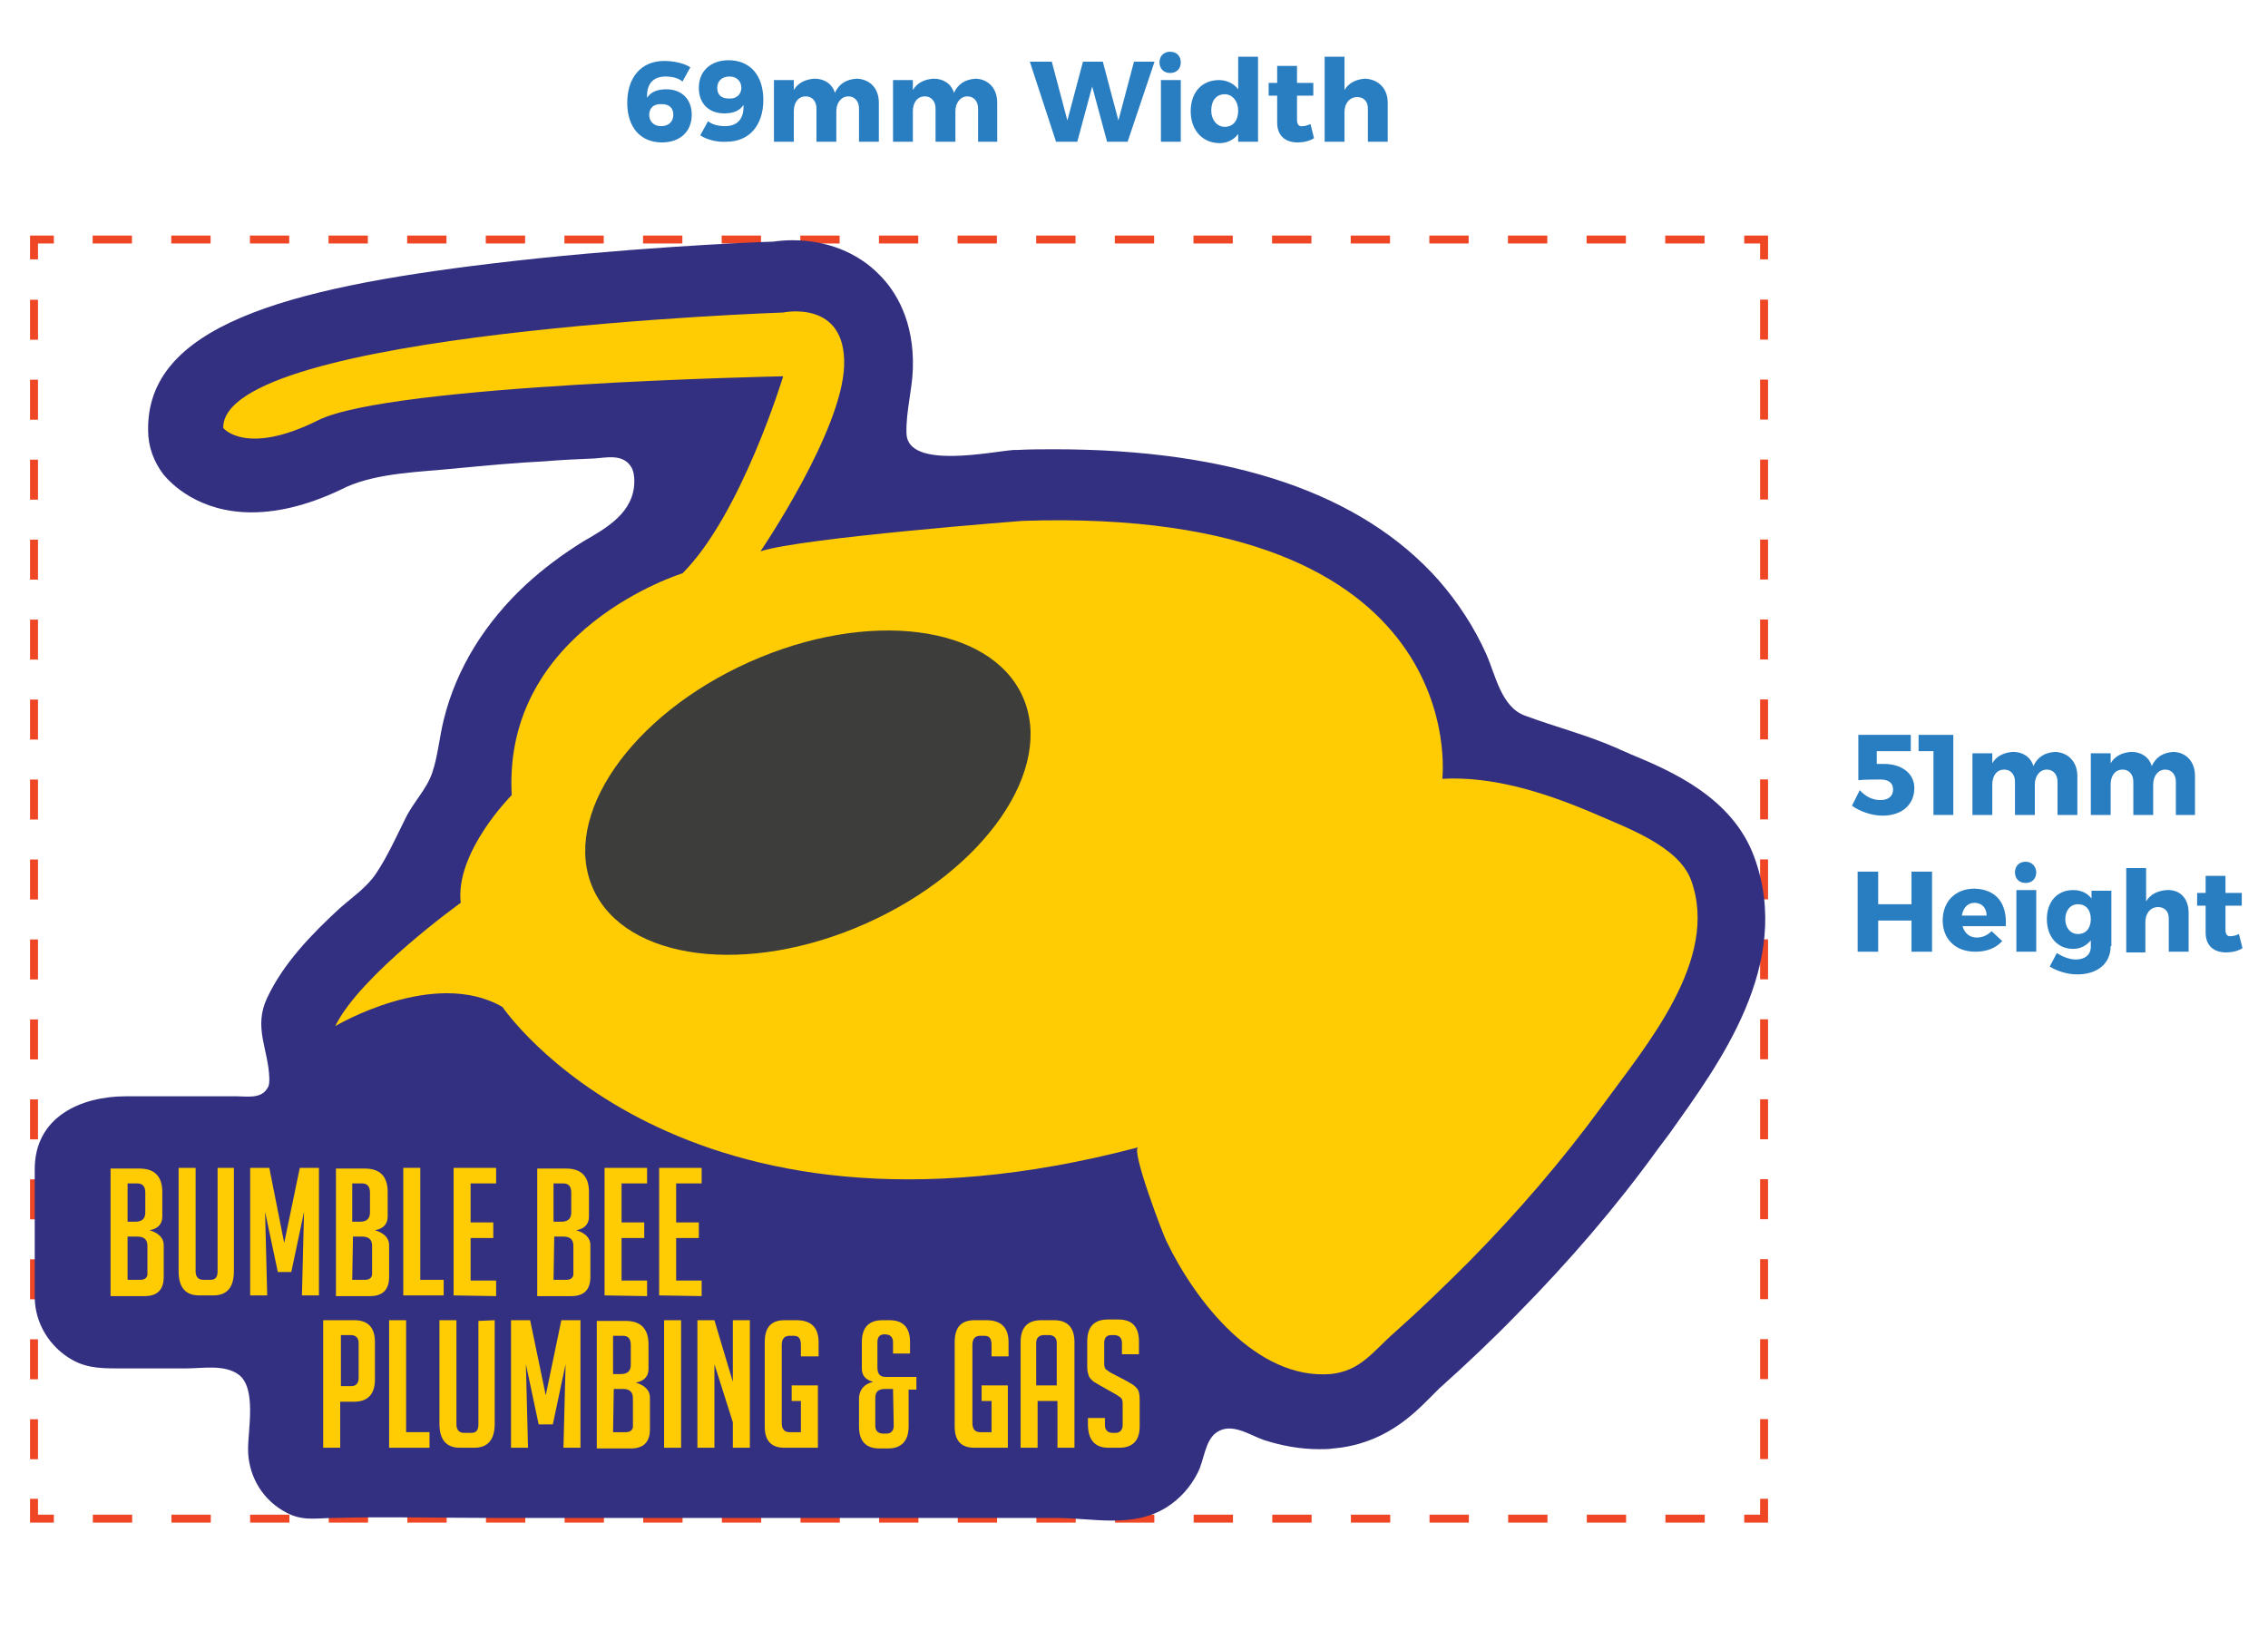 <?xml version="1.0" encoding="utf-8"?>
<!-- Generator: Adobe Illustrator 26.0.3, SVG Export Plug-In . SVG Version: 6.00 Build 0)  -->
<svg version="1.1" id="Layer_1" xmlns="http://www.w3.org/2000/svg" xmlns:xlink="http://www.w3.org/1999/xlink" x="0px" y="0px"
	 viewBox="0 0 320 230" enable-background="new 0 0 320 230" xml:space="preserve">
<g>
	<g>
		<polyline fill="none" stroke="#EF4625" stroke-width="1.12" stroke-miterlimit="10" points="248.9,36.6 248.9,33.8 246.1,33.8 
					"/>
		
			<line fill="none" stroke="#EF4625" stroke-width="1.12" stroke-miterlimit="10" stroke-dasharray="5.547,5.547" x1="240.5" y1="33.8" x2="10.4" y2="33.8"/>
		<polyline fill="none" stroke="#EF4625" stroke-width="1.12" stroke-miterlimit="10" points="7.6,33.8 4.8,33.8 4.8,36.6 		"/>
		
			<line fill="none" stroke="#EF4625" stroke-width="1.12" stroke-miterlimit="10" stroke-dasharray="5.642,5.642" x1="4.8" y1="42.3" x2="4.8" y2="208.7"/>
		<polyline fill="none" stroke="#EF4625" stroke-width="1.12" stroke-miterlimit="10" points="4.8,211.5 4.8,214.3 7.6,214.3 		
			"/>
		
			<line fill="none" stroke="#EF4625" stroke-width="1.12" stroke-miterlimit="10" stroke-dasharray="5.547,5.547" x1="13.1" y1="214.3" x2="243.3" y2="214.3"/>
		<polyline fill="none" stroke="#EF4625" stroke-width="1.12" stroke-miterlimit="10" points="246.1,214.3 248.9,214.3 
			248.9,211.5 		"/>
		
			<line fill="none" stroke="#EF4625" stroke-width="1.12" stroke-miterlimit="10" stroke-dasharray="5.642,5.642" x1="248.9" y1="205.9" x2="248.9" y2="39.4"/>
	</g>
</g>
<g>
	<path fill="#297DC1" d="M97.4,9.5l-1.1,2c-0.6-0.5-1.5-0.7-2.4-0.7c-1.8,0-2.7,1.1-2.6,3c0.5-0.8,1.4-1.2,2.7-1.2
		c2.2,0,3.6,1.4,3.6,3.6c0,2.4-1.7,3.9-4.2,3.9c-3,0-4.9-2.1-4.9-5.6c0-3.6,2-5.9,5.2-5.9C95,8.6,96.5,8.9,97.4,9.5z M91.6,16.2
		c0,0.8,0.5,1.6,1.7,1.6c1,0,1.7-0.6,1.7-1.6c0-1-0.6-1.5-1.6-1.5C92.2,14.6,91.6,15.3,91.6,16.2z"/>
	<path fill="#297DC1" d="M98.8,19.1l1.1-2c0.6,0.5,1.5,0.7,2.4,0.7c1.8,0,2.7-1.1,2.6-3c-0.5,0.8-1.4,1.2-2.7,1.2
		c-2.2,0-3.6-1.4-3.6-3.6c0-2.4,1.7-3.9,4.2-3.9c3,0,4.9,2.1,4.9,5.6c0,3.6-2,5.9-5.2,5.9C101.2,20.1,99.7,19.7,98.8,19.1z
		 M104.6,12.4c0-0.8-0.5-1.6-1.7-1.6c-1,0-1.7,0.6-1.7,1.6c0,1,0.6,1.5,1.6,1.5C103.9,14,104.6,13.3,104.6,12.4z"/>
	<path fill="#297DC1" d="M124,14.5V20h-2.8v-4.7c0-1-0.6-1.7-1.5-1.7c-1,0-1.7,0.9-1.7,2.1V20h-2.8v-4.7c0-1-0.6-1.7-1.5-1.7
		c-1.1,0-1.7,0.9-1.7,2.1V20h-2.8v-8.7h2.8v1.4c0.6-1,1.6-1.5,2.9-1.6c1.4,0,2.5,0.7,2.9,2c0.6-1.3,1.6-1.9,3.1-2
		C122.8,11.2,124,12.5,124,14.5z"/>
	<path fill="#297DC1" d="M140.7,14.5V20H138v-4.7c0-1-0.6-1.7-1.5-1.7c-1,0-1.7,0.9-1.7,2.1V20H132v-4.7c0-1-0.6-1.7-1.5-1.7
		c-1.1,0-1.7,0.9-1.7,2.1V20H126v-8.7h2.8v1.4c0.6-1,1.6-1.5,2.9-1.6c1.4,0,2.5,0.7,2.9,2c0.6-1.3,1.6-1.9,3.1-2
		C139.5,11.2,140.7,12.5,140.7,14.5z"/>
	<path fill="#297DC1" d="M156.2,20l-2.1-7.8L152,20h-3l-3.7-11.3h3.1l2.2,8.3l2.2-8.3h2.8l2.2,8.3l2.2-8.3h2.9L159.1,20H156.2z"/>
	<path fill="#297DC1" d="M166.6,8.8c0,0.9-0.6,1.5-1.5,1.5s-1.5-0.6-1.5-1.5c0-0.9,0.6-1.5,1.5-1.5S166.6,7.9,166.6,8.8z M163.8,20
		v-8.7h2.8V20H163.8z"/>
	<path fill="#297DC1" d="M177.5,20h-2.8v-1.1c-0.6,0.8-1.5,1.3-2.6,1.3c-2.4,0-4.1-1.8-4.1-4.5c0-2.7,1.6-4.4,4-4.4
		c1.1,0,2.1,0.5,2.7,1.3V8h2.8V20z M174.7,15.6c0-1.3-0.8-2.3-1.9-2.3c-1.2,0-1.9,0.9-1.9,2.3c0,1.3,0.8,2.3,1.9,2.3
		C174,17.9,174.7,17,174.7,15.6z"/>
	<path fill="#297DC1" d="M185.4,19.5c-0.6,0.4-1.5,0.6-2.3,0.6c-1.7,0-2.9-0.9-2.9-2.8v-3.8H179v-1.8h1.2V9.3h2.8v2.4h2.3v1.8H183
		v3.4c0,0.7,0.3,1,0.8,0.9c0.3,0,0.7-0.1,1.1-0.3L185.4,19.5z"/>
	<path fill="#297DC1" d="M195.8,14.5V20H193v-4.7c0-1-0.6-1.6-1.5-1.6c-1.1,0-1.8,0.9-1.8,2.1V20h-2.8V8h2.8v4.7
		c0.6-1,1.6-1.5,2.9-1.6C194.5,11.2,195.8,12.5,195.8,14.5z"/>
</g>
<g>
	<path fill="#332F81" d="M247.5,120.9c-3.1-8.4-11.7-12.1-17.5-14.5c-0.6-0.3-1.2-0.5-1.8-0.8c-4.3-1.9-8.7-3-13-4.6
		c-3.4-1.2-4.2-5.8-5.5-8.7c-1.7-3.8-4-7.3-6.7-10.4c-10.9-12.3-29.2-18.5-54.2-18.5c-1.7,0-3.5,0-5.4,0.1c-0.1,0-0.3,0-0.4,0
		c-3,0.2-14.9,2.8-15.1-2.3c-0.1-3.1,0.8-6.1,0.9-9.2c0.2-6.7-2.4-10.9-4.7-13.2c-3.1-3.2-7.5-4.9-12.3-4.9c-1.1,0-2,0.1-2.7,0.2
		c-3.6,0.1-21.6,0.9-39.8,3.1c-29.2,3.5-48.7,8.9-48.4,23.6c0,2.2,0.8,4.4,2.2,6.2c1,1.2,4.9,5.3,12.4,5.3c4.1,0,8.6-1.2,13.4-3.6
		c4.5-2,10.5-2.1,15.4-2.6c4.2-0.4,8.4-0.8,12.5-1c2.3-0.2,4.6-0.3,7-0.4c1.7-0.1,4-0.7,5.2,1.1c0.4,0.6,0.5,1.4,0.5,2.1
		c0,4.4-3.9,6.6-7.2,8.5c-2.9,1.8-5.6,3.8-8.1,6.1c-5.6,5.2-9.8,11.7-11.6,19.1c-0.6,2.4-0.8,5-1.6,7.4s-2.7,4.2-3.8,6.5
		c-1.3,2.6-2.5,5.3-4.1,7.7c-1.3,2-3.4,3.4-5.2,5c-3.9,3.6-7.9,7.7-10.2,12.6c-2,4.2,0.2,7.3,0.3,11.4c0,0.5,0,1-0.3,1.4
		c-0.9,1.5-2.9,1.1-4.3,1.1c-5.2,0-10.4,0-15.6,0c-6.4,0-12.9,2.9-12.9,10.3v18c0,3.7,2.1,7.1,5.3,8.9c2.3,1.3,4.7,1.2,7.3,1.2
		c2.9,0,5.9,0,8.8,0c2.3,0,5.4-0.6,7.4,0.9c2.5,1.9,1.3,7.7,1.3,10.5c0,3.5,1.8,6.8,4.8,8.6c2.7,1.7,4.6,1.1,7.5,1.1
		c7.3-0.2,14.7,0,22,0c11.4,0,22.8,0,34.3,0c10.5,0,21,0,31.5,0c4.6,0,9.2,0,13.8,0c5.3,0,10.9,1.5,15.7-1.5
		c1.9-1.2,3.4-2.9,4.4-4.9c0.9-1.7,1-4.6,2.7-5.7c2.1-1.4,4.6,0.4,6.6,1.1c2.5,0.8,5.1,1.3,7.8,1.3c0.7,0,1.3,0,2-0.1
		c7.1-0.6,11.2-4.7,13.6-7.1c0.4-0.4,0.9-0.9,1.4-1.4c3.8-3.4,7.5-6.9,11-10.5c7.3-7.4,14-15.2,19.7-23.1c0.6-0.8,1.2-1.6,1.8-2.4
		C242.4,150.3,253.1,136.1,247.5,120.9z"/>
	<g>
		<path fill="#FFCC04" d="M203.5,109.9c0,0,4.6-38.5-59.2-36.4c0,0-31.3,2.4-37,4.3c0,0,11.5-16.9,11.8-26.2
			c0.3-9.4-8.6-7.5-8.6-7.5s-79.3,2.7-79,16.3c0,0,3.2,4,13.4-1.1s65.6-6.2,65.6-6.2s-5.9,19.5-14.2,27.8c0,0-25.4,7.8-24.1,31.3
			c0,0-8,8-7.2,15.2c0,0-14.2,10.2-17.7,17.4c0,0,13.9-8.3,23.6-2.7c0,0,24.9,36.9,89.7,19.8c-1.1,0.3,3.6,12.6,4,13.3
			c4.1,8.5,12.7,19.5,23.1,18.7c4.3-0.4,6.1-3.3,9.1-5.9c3.6-3.2,7.1-6.6,10.5-10c6.8-6.9,13.1-14.2,18.8-22
			c6.1-8.4,16.6-20.6,12.5-31.8c-1.8-4.9-9.4-7.5-13.9-9.5C218.1,111.9,210.7,109.5,203.5,109.9z"/>
		
			<ellipse transform="matrix(0.913 -0.408 0.408 0.913 -35.709 56.293)" fill="#3D3D3C" cx="114" cy="111.8" rx="33.2" ry="20.2"/>
		<g>
			<path fill="#FFCC04" d="M21.1,173.6c1.3,0.4,2,1.1,2,2.1v4.5c0,1.8-0.9,2.7-2.7,2.7h-4.8v-18h4.1c2.1,0,3.2,1.1,3.2,3.3v3.5
				C22.9,172.7,22.3,173.4,21.1,173.6L21.1,173.6L21.1,173.6z M18,172.4h1.1c0.9,0,1.4-0.4,1.4-1.3v-2.8c0-0.9-0.4-1.3-1.1-1.3H18
				V172.4z M18,180.6h1.8c0.6,0,1-0.3,1-0.8v-4c0-0.9-0.5-1.3-1.4-1.3H18V180.6z"/>
			<path fill="#FFCC04" d="M33,164.8v14.6c0,2.3-1,3.4-2.9,3.4h-2c-1.9,0-2.9-1.1-2.9-3.4v-14.6h2.4v14.6c0,0.8,0.4,1.2,1.1,1.2h1
				c0.7,0,1-0.4,1-1.2v-14.6H33z"/>
			<path fill="#FFCC04" d="M40.1,175.4l2.2-10.6H45v18h-2.4l0.3-11.8l-1.8,8.5h-1.9l-1.8-8.5l0.3,11.8h-2.4v-18H38L40.1,175.4z"/>
			<path fill="#FFCC04" d="M52.9,173.6c1.3,0.4,2,1.1,2,2.1v4.5c0,1.8-0.9,2.7-2.7,2.7h-4.8v-18h4.1c2.1,0,3.2,1.1,3.2,3.3v3.5
				C54.7,172.7,54.1,173.4,52.9,173.6L52.9,173.6L52.9,173.6z M49.7,172.4h1.1c0.9,0,1.4-0.4,1.4-1.3v-2.8c0-0.9-0.4-1.3-1.1-1.3
				h-1.4V172.4z M49.7,180.6h1.8c0.6,0,1-0.3,1-0.8v-4c0-0.9-0.5-1.3-1.4-1.3h-1.3L49.7,180.6L49.7,180.6z"/>
			<path fill="#FFCC04" d="M62.6,182.8h-5.7v-18h2.4v15.8h3.3V182.8z"/>
			<path fill="#FFCC04" d="M64,182.8v-18h6v2.2h-3.6v5.5h3.2v2.2h-3.2v6H70v2.2L64,182.8L64,182.8z"/>
			<path fill="#FFCC04" d="M81.3,173.6c1.3,0.4,2,1.1,2,2.1v4.5c0,1.8-0.9,2.7-2.7,2.7h-4.8v-18h4.1c2.1,0,3.2,1.1,3.2,3.3v3.5
				C83.1,172.7,82.5,173.4,81.3,173.6L81.3,173.6L81.3,173.6z M78.1,172.4h1.1c0.9,0,1.4-0.4,1.4-1.3v-2.8c0-0.9-0.4-1.3-1.1-1.3
				h-1.4V172.4z M78.1,180.6h1.8c0.6,0,1-0.3,1-0.8v-4c0-0.9-0.5-1.3-1.4-1.3h-1.3L78.1,180.6L78.1,180.6z"/>
			<path fill="#FFCC04" d="M85.3,182.8v-18h6v2.2h-3.6v5.5h3.2v2.2h-3.2v6h3.6v2.2L85.3,182.8L85.3,182.8z"/>
			<path fill="#FFCC04" d="M93,182.8v-18h6v2.2h-3.6v5.5h3.2v2.2h-3.2v6H99v2.2L93,182.8L93,182.8z"/>
		</g>
		<g>
			<path fill="#FFCC04" d="M45.7,186.3H50c1.9,0,2.9,1,2.9,3.1v5.3c0,2-1,3.1-2.9,3.1h-2v6.5h-2.4v-18H45.7z M48.1,195.6h1.5
				c0.6,0,1-0.4,1-1.1v-5c0-0.7-0.4-1.1-1.1-1.1h-1.4V195.6z"/>
			<path fill="#FFCC04" d="M60.6,204.3h-5.7v-18h2.4v15.8h3.3V204.3z"/>
			<path fill="#FFCC04" d="M69.8,186.3v14.6c0,2.3-1,3.4-2.9,3.4h-2c-1.9,0-2.9-1.1-2.9-3.4v-14.6h2.4V201c0,0.8,0.4,1.2,1.1,1.2h1
				c0.7,0,1-0.4,1-1.2v-14.6L69.8,186.3L69.8,186.3z"/>
			<path fill="#FFCC04" d="M77,196.9l2.2-10.6h2.7v18h-2.4l0.3-11.8L78,201h-2l-1.8-8.5l0.3,11.8h-2.4v-18h2.7L77,196.9z"/>
			<path fill="#FFCC04" d="M89.7,195.1c1.3,0.4,2,1.1,2,2.1v4.5c0,1.8-0.9,2.7-2.7,2.7h-4.8v-18h4.1c2.1,0,3.2,1.1,3.2,3.3v3.5
				C91.5,194.2,90.9,194.9,89.7,195.1L89.7,195.1L89.7,195.1z M86.5,193.9h1.1c0.9,0,1.4-0.4,1.4-1.3v-2.8c0-0.9-0.4-1.3-1.1-1.3
				h-1.4V193.9z M86.5,202.1h1.8c0.6,0,1-0.3,1-0.8v-4c0-0.9-0.5-1.3-1.4-1.3h-1.3L86.5,202.1L86.5,202.1z"/>
			<path fill="#FFCC04" d="M93.7,204.3v-18h2.4v18H93.7z"/>
			<path fill="#FFCC04" d="M103.4,195v-8.7h2.4v18h-2.4v-3.6l-2.6-8.2v11.8h-2.4v-18h2.4L103.4,195z"/>
			<path fill="#FFCC04" d="M111.7,197.7v-2.2h3.7v8.8h-4.7c-1.9,0-2.8-1-2.8-3v-11.9c0-2.1,0.9-3.1,2.8-3.1h1.7c2,0,3.1,1,3.1,3.1v2
				H113v-1.6c0-0.9-0.3-1.3-1-1.3h-0.6c-0.7,0-1.1,0.4-1.1,1.3v11c0,0.9,0.4,1.3,1.1,1.3h1.6v-4.4L111.7,197.7L111.7,197.7z"/>
			<path fill="#FFCC04" d="M123.2,195c-1.1-0.3-1.6-0.9-1.6-1.9v-3.7c0-2.1,1-3.1,2.9-3.1h1c1.9,0,2.9,1,2.9,3.1v1.6H126v-1.6
				c0-0.7-0.4-1.1-1.1-1.1h-0.3c-0.6,0.1-0.8,0.5-0.8,1.1v3.6c0,0.9,0.4,1.3,1.1,1.3h4.4v1.8h-1.1v5.2c0,2-1,3.1-2.9,3.1h-1.2
				c-1.9,0-2.9-1-2.9-3.1v-4.1C121.3,196.1,121.9,195.3,123.2,195z M126,196h-1.1c-1,0-1.4,0.4-1.4,1.3v3.9c0,0.7,0.4,1.1,1.1,1.1
				h0.5c0.6,0,1-0.4,1-1.1L126,196L126,196z"/>
			<path fill="#FFCC04" d="M138.5,197.7v-2.2h3.7v8.8h-4.7c-1.9,0-2.8-1-2.8-3v-11.9c0-2.1,0.9-3.1,2.8-3.1h1.7c2,0,3.1,1,3.1,3.1v2
				h-2.4v-1.6c0-0.9-0.3-1.3-1-1.3h-0.6c-0.7,0-1.1,0.4-1.1,1.3v11c0,0.9,0.4,1.3,1.1,1.3h1.6v-4.4L138.5,197.7L138.5,197.7z"/>
			<path fill="#FFCC04" d="M146.4,204.3H144v-14.9c0-2.1,1-3.1,2.9-3.1h1.8c1.9,0,2.9,1,2.9,3.1v14.9h-2.4v-6.6h-2.8V204.3z
				 M149.1,195.5v-6c0-0.7-0.4-1.1-1.1-1.1h-0.7c-0.7,0-1.1,0.4-1.1,1.1v6H149.1z"/>
			<path fill="#FFCC04" d="M158.3,191.1v-1.6c0-0.7-0.4-1.1-1.1-1.1h-0.4c-0.7,0-1,0.4-1,1.1v3c0,0.3,0.1,0.6,0.2,0.7
				s0.4,0.3,0.7,0.5l2.3,1.2c0.5,0.3,0.9,0.5,1.1,0.7c0.2,0.2,0.4,0.4,0.5,0.6c0.1,0.2,0.2,0.7,0.2,1.3v3.8c0,2-1,3-2.9,3h-1.5
				c-1.9,0-2.9-1.1-2.9-3.3v-0.9h2.4v1c0,0.7,0.4,1.1,1.1,1.1h0.4c0.6,0,1-0.4,1-1.1V198c0-0.3-0.1-0.6-0.2-0.7
				c-0.1-0.1-0.4-0.3-0.7-0.5l-2.3-1.3c-0.5-0.3-0.9-0.5-1.1-0.7c-0.2-0.2-0.4-0.4-0.5-0.7s-0.2-0.7-0.2-1.1v-3.7
				c0-2.1,1-3.1,2.9-3.1h1.5c1.9,0,2.9,1,2.9,3.1v1.8H158.3z"/>
		</g>
	</g>
</g>
<g>
	<path fill="#297DC1" d="M264.8,106v1.8h1c2.6,0,4.3,1.4,4.3,3.4c0,2.4-1.8,3.9-4.5,3.9c-1.5,0-3.2-0.6-4.3-1.4l1.1-2.2
		c0.8,0.9,1.8,1.4,2.9,1.4c1.1,0,1.8-0.5,1.8-1.5c0-0.9-0.6-1.4-1.8-1.4c-0.6,0-2.4,0-3.1,0.1v-6.4h7.4v2.3H264.8z"/>
	<path fill="#297DC1" d="M272.8,115v-9h-2.1v-2.3h4.9V115H272.8z"/>
	<path fill="#297DC1" d="M293.1,109.5v5.5h-2.8v-4.7c0-1-0.6-1.7-1.5-1.7c-1,0-1.7,0.9-1.7,2.1v4.3h-2.8v-4.7c0-1-0.6-1.7-1.5-1.7
		c-1.1,0-1.7,0.9-1.7,2.1v4.3h-2.8v-8.7h2.8v1.4c0.6-1,1.6-1.5,2.9-1.6c1.4,0,2.5,0.7,2.9,2c0.6-1.3,1.6-1.9,3.1-2
		C291.8,106.2,293.1,107.5,293.1,109.5z"/>
	<path fill="#297DC1" d="M309.7,109.5v5.5H307v-4.7c0-1-0.6-1.7-1.5-1.7c-1,0-1.7,0.9-1.7,2.1v4.3H301v-4.7c0-1-0.6-1.7-1.5-1.7
		c-1.1,0-1.7,0.9-1.7,2.1v4.3H295v-8.7h2.8v1.4c0.6-1,1.6-1.5,2.9-1.6c1.4,0,2.5,0.7,2.9,2c0.6-1.3,1.6-1.9,3.1-2
		C308.5,106.2,309.7,107.5,309.7,109.5z"/>
	<path fill="#297DC1" d="M269.7,134.3v-4.4H265v4.4h-2.9V123h2.9v4.6h4.7V123h2.9v11.3H269.7z"/>
	<path fill="#297DC1" d="M283,130.7h-6.1c0.3,1,1,1.6,2,1.6c0.8,0,1.5-0.3,2.1-0.9l1.5,1.4c-0.9,1-2.2,1.5-3.8,1.5
		c-2.8,0-4.6-1.8-4.6-4.4c0-2.7,1.8-4.5,4.5-4.5C281.7,125.5,283.2,127.5,283,130.7z M280.3,129.2c0-1.1-0.7-1.8-1.7-1.8
		c-1,0-1.6,0.7-1.8,1.8H280.3z"/>
	<path fill="#297DC1" d="M287.3,123.1c0,0.9-0.6,1.5-1.5,1.5s-1.5-0.6-1.5-1.5c0-0.9,0.6-1.5,1.5-1.5S287.3,122.3,287.3,123.1z
		 M284.5,134.3v-8.7h2.8v8.7H284.5z"/>
	<path fill="#297DC1" d="M297.8,133.5c0,2.5-1.9,4-4.7,4c-1.5,0-2.9-0.5-3.9-1.1l1-1.9c0.8,0.5,1.8,0.9,2.7,0.9
		c1.3,0,2.1-0.7,2.1-1.8v-0.9c-0.6,0.7-1.4,1.2-2.5,1.2c-2.2,0-3.7-1.7-3.7-4.2c0-2.5,1.5-4.1,3.7-4.1c1.1,0,2,0.4,2.6,1.2v-1.1h2.8
		V133.5z M295,129.7c0-1.3-0.7-2.1-1.8-2.1c-1.1,0-1.8,0.9-1.8,2.1c0,1.2,0.7,2.1,1.8,2.1C294.3,131.8,295,131,295,129.7z"/>
	<path fill="#297DC1" d="M308.8,128.8v5.5h-2.8v-4.7c0-1-0.6-1.6-1.5-1.6c-1.1,0-1.8,0.9-1.8,2.1v4.3H300v-11.9h2.8v4.7
		c0.6-1,1.6-1.5,2.9-1.6C307.6,125.5,308.8,126.8,308.8,128.8z"/>
	<path fill="#297DC1" d="M316.4,133.8c-0.6,0.4-1.5,0.6-2.3,0.6c-1.7,0-2.9-0.9-2.9-2.8v-3.8H310V126h1.2v-2.4h2.8v2.4h2.3v1.8H314
		v3.4c0,0.7,0.3,1,0.8,0.9c0.3,0,0.7-0.1,1.1-0.3L316.4,133.8z"/>
</g>
</svg>

